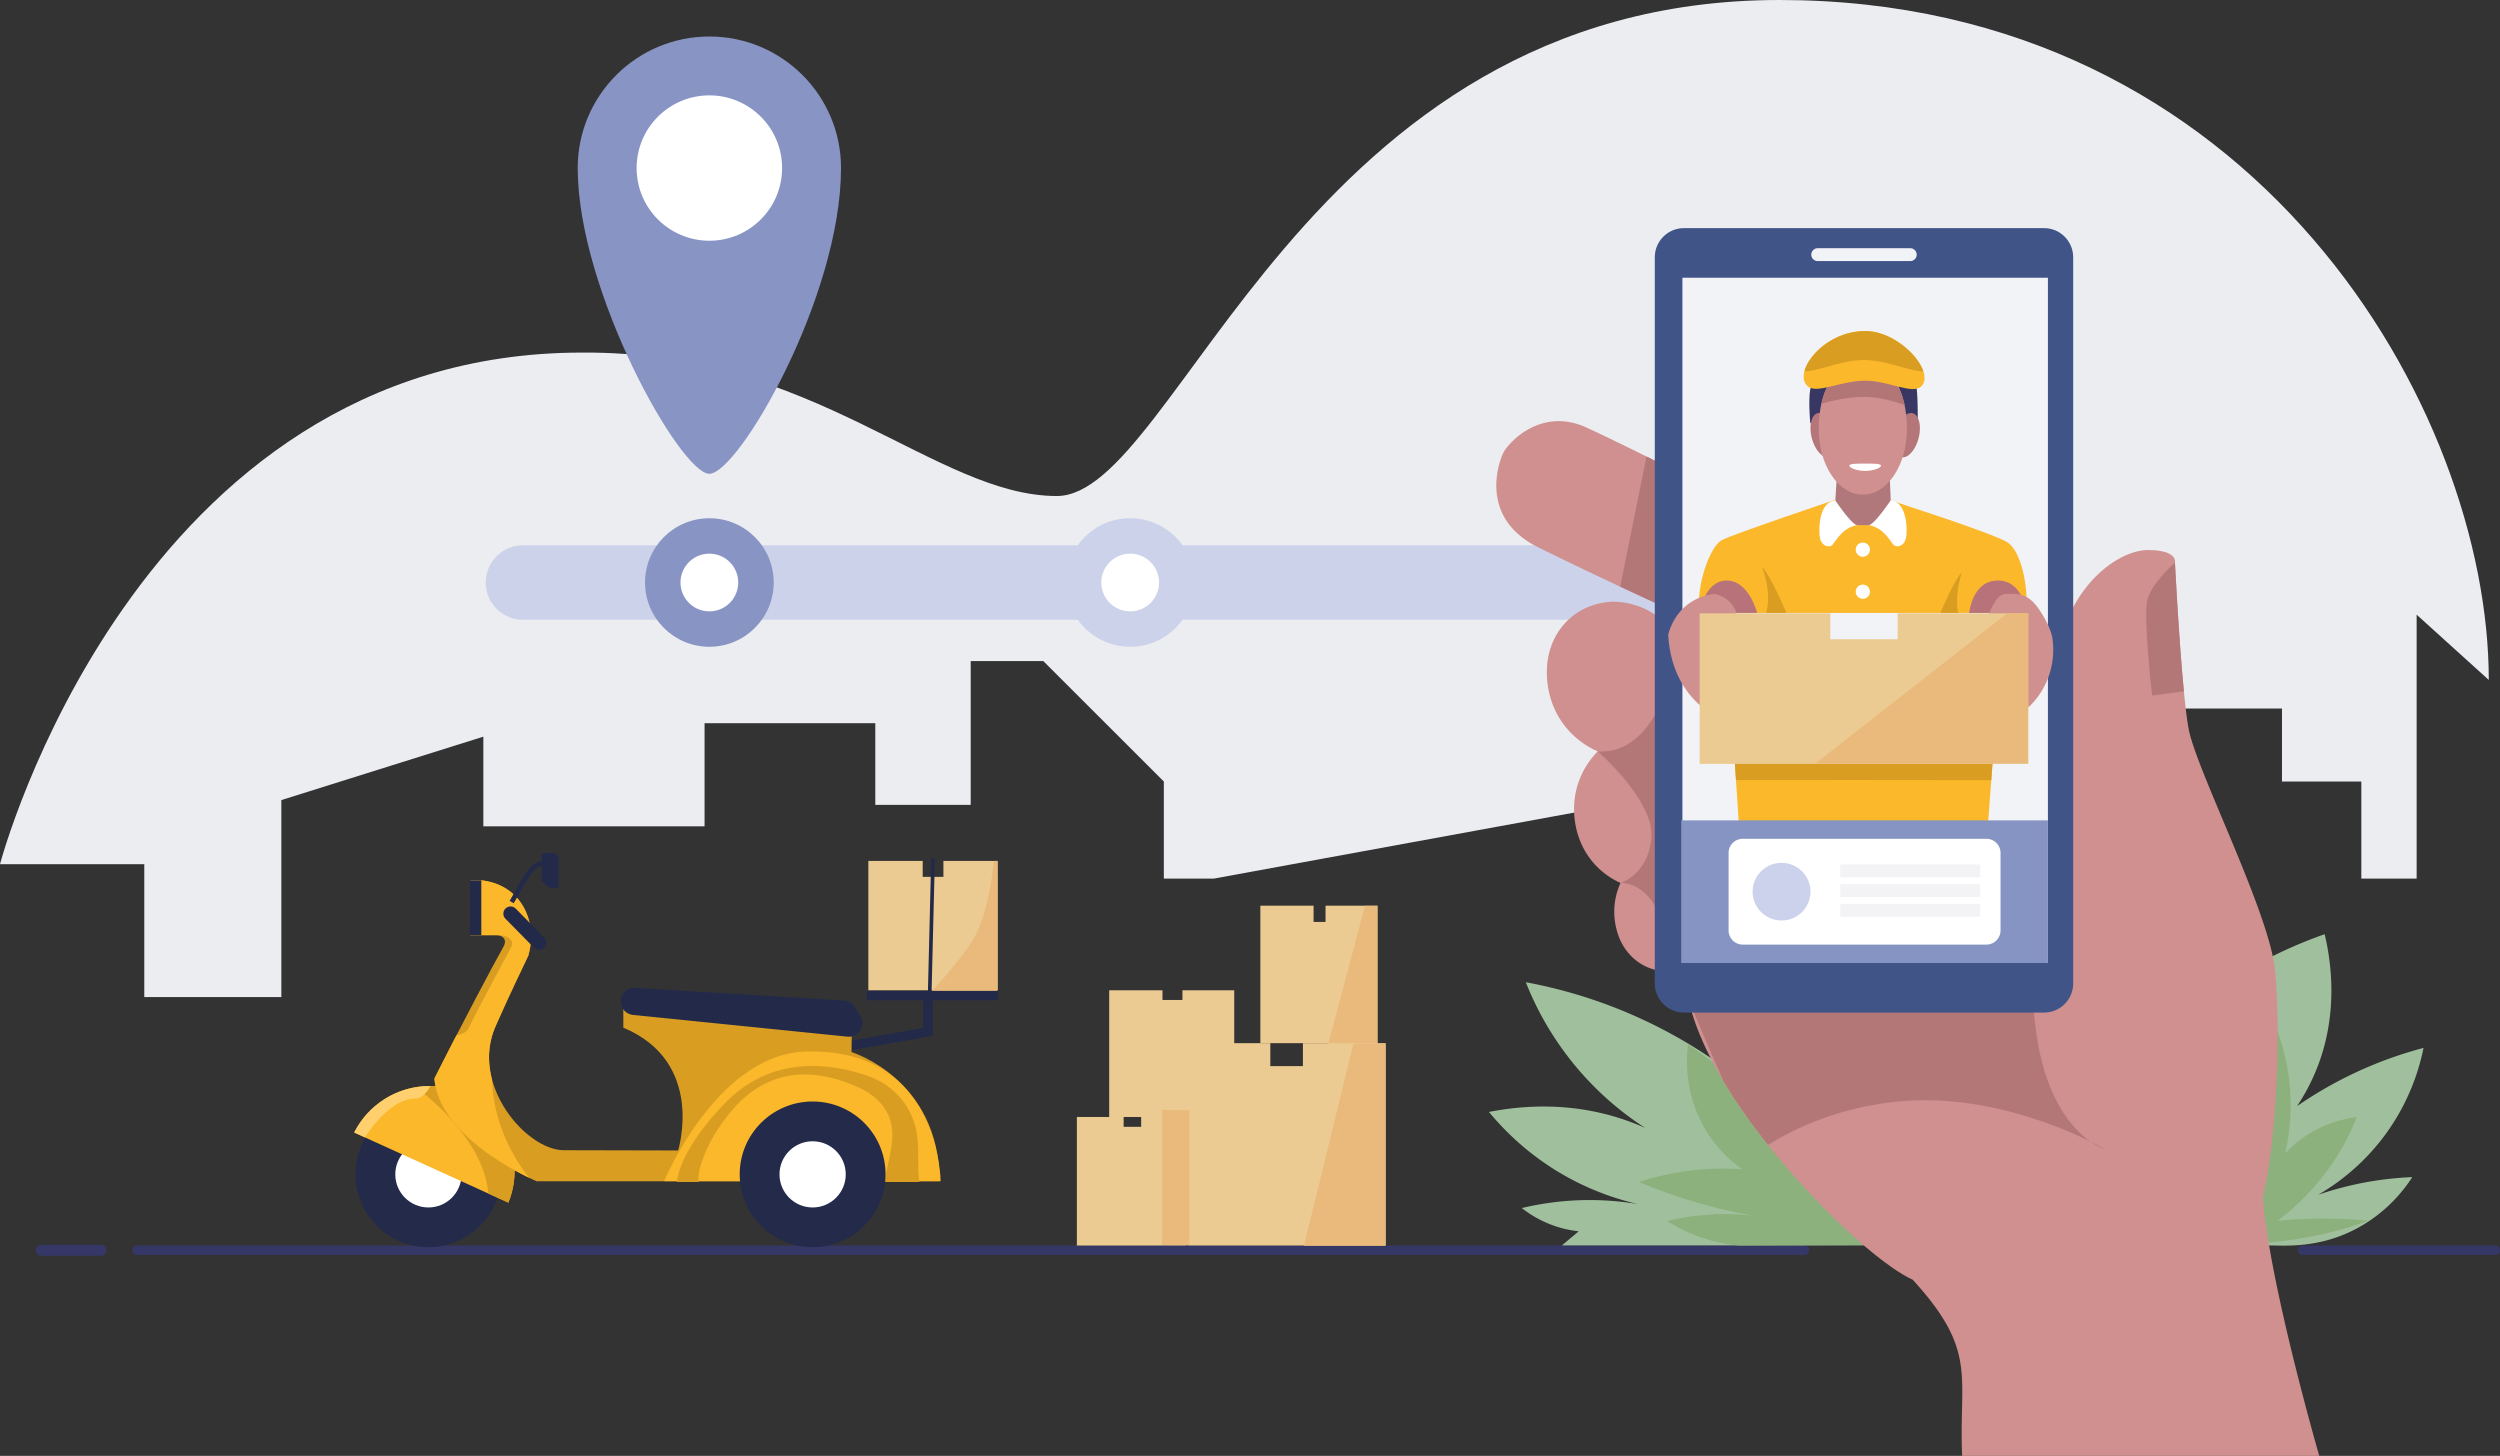 <svg xmlns="http://www.w3.org/2000/svg" width="680" height="396" fill="none" viewBox="0 0 680 396"><rect x="0" y="0" width="680" height="396" fill="#333333" stroke="none"/><g clip-path="url(#a)"><path fill="#353766" d="M678.715 338.782h-52.432a1.284 1.284 0 1 0 0 2.569h52.432a1.285 1.285 0 1 0 0-2.569M490.784 338.782H37.277a1.285 1.285 0 1 0 0 2.569h453.507a1.285 1.285 0 1 0 0-2.569M27.495 338.568H11.153a1.47 1.47 0 0 0-1.47 1.469v.059a1.47 1.47 0 0 0 1.47 1.469h16.342a1.47 1.47 0 0 0 1.47-1.469v-.059a1.47 1.47 0 0 0-1.47-1.469"/><path fill="#ECEDF1" d="m676.949 184.947-19.624-17.759v71.783h-15.043v-26.398H620.7v-19.856h-37.937L330.19 238.971h-13.625v-26.398l-32.795-32.768h-19.74v39.121h-25.952v-22.219h-46.437v28.063h-60.174v-24.398l-54.943 17.249v53.587h-37.28v-36.154H0S36.625 95.903 158.28 95.903c63.118-.489 96.149 39.014 129.175 39.014S354.172 0 484.002 0s192.947 111.751 192.947 184.947"/><path fill="#CCD2E9" d="M485.634 148.313H142.256c-5.599 0-10.138 4.535-10.138 10.129s4.539 10.129 10.138 10.129h343.378c5.599 0 10.138-4.535 10.138-10.129s-4.539-10.129-10.138-10.129"/><path fill="#CCD2E9" d="M307.409 175.922c9.661 0 17.494-7.826 17.494-17.48s-7.833-17.48-17.494-17.48c-9.662 0-17.495 7.826-17.495 17.48s7.833 17.48 17.495 17.48"/><path fill="#fff" d="M307.409 150.599a7.845 7.845 0 0 0-7.85 7.843 7.845 7.845 0 0 0 7.85 7.843 7.844 7.844 0 0 0 7.849-7.843 7.844 7.844 0 0 0-7.849-7.843"/><path fill="#8794C4" d="M192.948 175.922c9.662 0 17.494-7.826 17.494-17.48s-7.832-17.48-17.494-17.48-17.495 7.826-17.495 17.48 7.833 17.48 17.495 17.48"/><path fill="#fff" d="M192.948 150.599c-4.336 0-7.85 3.51-7.85 7.843s3.514 7.843 7.85 7.843a7.844 7.844 0 0 0 7.849-7.843 7.844 7.844 0 0 0-7.849-7.843"/><path fill="#8794C4" d="M192.948 9.928c-19.778 0-35.812 16.02-35.812 35.782 0 33.492 27.962 83.162 35.812 83.162s35.811-48.035 35.811-83.162c0-19.762-16.033-35.782-35.811-35.782"/><path fill="#fff" d="M192.948 25.94c-10.926 0-19.787 8.849-19.787 19.77s8.856 19.77 19.787 19.77c10.926 0 19.786-8.849 19.786-19.77 0-10.917-8.856-19.77-19.786-19.77"/><path fill="#A0C09D" d="M617.191 338.761c4.057 0 13.771.929 24.238-4.825 8.081-4.44 12.636-10.536 14.718-13.76a90.4 90.4 0 0 0-25.579 4.791 59.9 59.9 0 0 0 17.948-15.973c7.048-9.449 9.636-18.769 10.682-23.962a109.8 109.8 0 0 0-34.398 15.832 55 55 0 0 0 5.121-9.586c6.302-15.262 4.147-29.711 2.391-37.177a124 124 0 0 0-23.802 11.327 124.3 124.3 0 0 0-20.819 16.046l-118.819 8.785a133.3 133.3 0 0 0-23.274-13.507 133.3 133.3 0 0 0-30.575-9.585 83.9 83.9 0 0 0 11.718 20.584 84 84 0 0 0 20.768 19.059 67 67 0 0 0-7.207-2.74c-13.805-4.345-26.496-3.343-35.306-1.618 4.182 5.06 11.68 12.792 23.219 18.734a74 74 0 0 0 21.693 7.189 79.3 79.3 0 0 0-35.974.218 30.6 30.6 0 0 0 9.701 5.12 30 30 0 0 0 5.776 1.199c-1.526 1.28-3.051 2.564-4.581 3.844h192.365z"/><path fill="#8DB17D" d="M614.881 338.136a106.6 106.6 0 0 0 17.516-2.586 107 107 0 0 0 11.847-3.511 132 132 0 0 0-11.191-.582c-4.889-.043-9.414.193-13.518.582a65.5 65.5 0 0 0 11.41-10.964 65.6 65.6 0 0 0 10.103-17.21 31.7 31.7 0 0 0-10.03 2.903 31.6 31.6 0 0 0-9.448 6.969c1.212-5.296 2.802-15.545-.364-27.703a58 58 0 0 0-9.375-19.676c-47.26 8.506-94.525 17.017-141.785 25.524l-10.9-7.843c-.433 3.442-1.131 12.698 4.178 22.258 3.355 6.045 7.751 9.761 10.501 11.726a73.965 73.965 0 0 0-28.051 3.485 147 147 0 0 0 30.957 9.148 66.5 66.5 0 0 0-23.258 1.456 43.4 43.4 0 0 0 8.214 4.106 43.6 43.6 0 0 0 11.264 2.568c47.312-.218 94.619-.432 141.93-.65"/><path fill="#ECCB92" d="M321.625 269.359v2.633h-5.429v-2.633h-14.495v34.463h34.012v-34.463zM360.547 246.347v4.418h-3.252v-4.418h-14.478v37.396h31.831v-37.396z"/><path fill="#E9BA7C" d="M374.695 246.382v37.888h-13.497l10.069-37.888z"/><path fill="#ECCB92" d="M354.39 283.743v6.242h-8.865v-6.242h-22.529v55.039h53.923v-55.039z"/><path fill="#E9BA7C" d="M376.837 283.842v55.013h-22.156l13.446-55.013z"/><path fill="#ECCB92" d="M310.395 303.822v2.672h-4.765v-2.672h-12.721v34.96h29.852v-34.96z"/><path fill="#E9BA7C" d="m323.51 301.977.026 36.664h-7.464v-36.733z"/><path fill="#CF908F" d="M630.838 396h-97.13c-.981-21.62 4.362-28.483-13.462-47.923-14.225-6.427-54.741-47.016-60.993-76.355l-3.38-7.625c-1.329.188-4.816.505-8.54-1.379-4.953-2.504-6.705-7.076-7.078-8.125a19.15 19.15 0 0 1-1.135-7.852 19 19 0 0 1 1.654-6.58 21.3 21.3 0 0 1-7.104-5.185c-4.002-4.465-4.984-9.405-5.271-11.482-.317-2.08-.689-6.443 1.2-11.392a22.4 22.4 0 0 1 4.987-7.723c-2.078-.916-5.972-2.98-9.164-7.197-4.975-6.571-4.761-13.755-4.624-15.81.056-1.233.48-8.246 6.367-13.306 4.504-3.87 9.542-4.315 11.183-4.392a20.7 20.7 0 0 1 15.644 6.807l-.313-4.894s-18.955-8.639-35.306-16.726-10.681-23.525-9.319-25.978c1.363-2.449 10.112-12.39 22.73-6.482s22.431 11.002 22.431 11.002l104.349 61.268c0-27.339 17.006-38.993 25.506-39.048 8.501-.056 7.52 3.485 7.52 3.485s1.688 33.984 3.706 45.093 22.075 50.103 23.544 65.896.707 43.621-3.324 61.593c1.636 22.982 15.317 70.31 15.317 70.31z"/><path fill="#B47778" d="M521.994 299.275c20.189-.453 38.699 7.338 46.574 11.196-5.638-3.926-15.27-14.642-15.617-42.127-.489-38.937-98.325-85.011-98.325-85.011-1.697 6.1-6.868 21.782-20.031 21.05 0 0 15.343 13.315 14.581 23.393-.763 10.073-8.394 12.389-8.394 12.389s8.784-.68 11.997 13.208c.93 4.015 3.407 10.75 6.453 18.293l.026.06v.013c2.956 7.295 6.435 15.335 9.576 22.408 3.488 5.835 7.627 11.683 12.057 17.27 6.221-3.9 21.085-11.692 41.103-12.137zM568.568 310.471c2.348 1.635 4.007 2.093 4.007 2.093s-1.44-.839-4.007-2.093M594.024 188.055c-1.406-14.364-2.43-34.952-2.43-34.952s.009-.03.017-.085c-2.313 2.08-6.997 6.725-7.648 10.758-.874 5.39 1.418 25.379 1.418 25.379l8.643-1.104zM464.464 133.418l-10.249-6.019s-2.404-1.25-6.363-3.224l-7.147 35.397c7.55 3.536 12.974 6.011 12.974 6.011.047.711.09 1.421.137 2.132l1.294.694s7.228-26.368 9.349-34.991z"/><path fill="#405488" d="M555.976 62.047h-97.944c-4.38 0-7.931 3.548-7.931 7.925v197.524c0 4.377 3.551 7.925 7.931 7.925h97.944c4.38 0 7.931-3.548 7.931-7.925V69.972c0-4.377-3.551-7.925-7.931-7.925"/><path fill="#F2F3F7" d="M557.034 75.537h-99.417v186.398h99.417zM519.586 67.514h-25.164a1.751 1.751 0 1 0 0 3.502h25.164a1.751 1.751 0 1 0 0-3.502"/><path fill="#FBB82B" d="m471.465 201.318 1.529 23.093 67.801-1.088 1.744-23.311z"/><path fill="#D99E21" fill-rule="evenodd" d="m542.541 200.012-71.075 1.306.72 10.861c12.183-.047 55.324.005 69.443.024z" clip-rule="evenodd"/><path fill="#8694C4" d="M557.034 223.143h-99.739v38.792h99.739z"/><path fill="#fff" d="M540.298 228.152h-66.271a3.85 3.85 0 0 0-3.852 3.849v21.076a3.85 3.85 0 0 0 3.852 3.849h66.271a3.85 3.85 0 0 0 3.852-3.849v-21.076a3.85 3.85 0 0 0-3.852-3.849"/><path fill="#CCD2EB" d="M484.58 250.38c4.349 0 7.875-3.511 7.875-7.843s-3.526-7.843-7.875-7.843-7.875 3.511-7.875 7.843 3.526 7.843 7.875 7.843"/><path fill="#F3F2F5" d="M538.606 235.122h-38.057v3.485h38.057zM538.606 240.495h-38.057v3.485h38.057zM538.606 245.868h-38.057v3.485h38.057z"/><path fill="#383663" d="M521.295 105.492c.33 1.837.33 7.852.33 7.852a1.643 1.643 0 0 1-2.099 1.58 1.65 1.65 0 0 1-1.153-1.216l-1.936-8.515c-.309-1.353 1.097-2.458 2.343-1.837l1.179.257c.557.278 1.088.497 1.336 1.879M492.67 105.043c-.952 2.085-.322 9.436-.322 9.436 0 1.096.592.745 1.646.445a1.65 1.65 0 0 0 1.152-1.216l1.937-8.515c.308-1.353-1.097-2.458-2.344-1.837l-.54-.574c-.557.279-.951 1.002-1.525 2.261z"/><path fill="#FBB82B" d="M551.207 166.722c.488-7.732-1.526-16.774-5.125-19.171-3.599-2.398-31.831-11.435-31.831-11.435h-15.587s-27.037 9.093-30.306 10.784c-3.269 1.687-7.087 12.471-6.105 19.822h88.954"/><path fill="#D99E21" d="M485.908 166.722s-4.199-10.074-6.649-12.527c2.943 8.113 1.088 12.527 1.088 12.527zM527.77 166.722s3.689-8.862 5.848-11.016c-2.176 7.06-.96 11.016-.96 11.016z"/><path fill="#B1787B" d="m513.982 128.816.488 12.146s-3.162 1.871-6.213 1.871h-4.85c-2.614 0-4.199-6.717-4.199-6.717l.488-7.732 6.989 2.56 7.292-2.123z"/><path fill="#B8737A" d="M535.619 166.722h15.588s-.819-8.824-7.794-8.824-7.794 8.824-7.794 8.824M477.952 166.722h-15.699s1.362-8.824 7.412-8.824 8.287 8.824 8.287 8.824"/><path fill="#CF908F" d="M545.32 161.567c4.143-.184 6.401.163 9.01 3.776 2.73 3.785 3.827 7.218 3.925 8.28.283 1.961.609 6.062-1.161 10.746a21.7 21.7 0 0 1-5.304 7.988l-11.993-16.7c.068-2.073-.287-5.647 1.435-9.261 1.046-2.192 2.044-4.439 4.088-4.829M466.396 161.567c.895.197 2.605.711 4.07 2.179 3.133 3.134 2.271 7.698 2.181 8.135q-5.161 9.947-10.317 19.894a23.5 23.5 0 0 1-2.425-2.487c-4.911-5.818-5.943-12.668-6.149-16.684.317-1.237 1.663-5.916 6.251-8.858 2.511-1.609 4.971-2.046 6.398-2.179z"/><path fill="#fff" d="M514.251 136.116s-4.507 6.751-5.994 6.717c4.435.762 6.033 4.863 6.976 5.518s2.798.034 3.196-2.033c.398-2.068.398-9.766-4.178-10.202M499.208 136.116s4.508 6.751 5.994 6.717c-4.434.762-6.033 4.863-6.975 5.518-.943.655-2.798.034-3.197-2.033-.398-2.068-.398-9.766 4.178-10.202M506.689 151.442a1.931 1.931 0 1 0 .002-3.862 1.931 1.931 0 0 0-.002 3.862M506.689 162.877a1.931 1.931 0 1 0 .002-3.862 1.931 1.931 0 0 0-.002 3.862"/><path fill="#B47678" d="M521.865 119.183c.854-3.298.129-6.339-1.619-6.79-1.748-.452-3.858 1.856-4.711 5.155-.854 3.298-.129 6.338 1.619 6.79s3.857-1.856 4.711-5.155M497.515 124.308c1.748-.451 2.473-3.492 1.619-6.79s-2.963-5.607-4.711-5.155-2.473 3.492-1.619 6.79 2.963 5.607 4.711 5.155"/><path fill="#CF908F" d="M506.689 134.553c6.624 0 11.993-7.997 11.993-17.861s-3.826-17.861-11.993-17.861-11.993 7.997-11.993 17.861 5.37 17.861 11.993 17.861"/><path fill="#B27677" fill-rule="evenodd" d="M518.053 110.181c-3.24-1.148-7.038-2.227-11.017-2.227-4.373 0-8.377.979-11.629 1.851 1.449-6.445 5.136-10.974 11.282-10.974 6.265 0 9.976 4.706 11.364 11.35" clip-rule="evenodd"/><path fill="#fff" d="M511.638 126.663c0-.552-1.933-.57-4.311-.57s-4.31.018-4.31.57 1.932 1.425 4.31 1.425 4.311-.873 4.311-1.425"/><path fill="#FBB82B" d="M522.611 105.073c3.852-3.849-5.742-15.031-15.284-15.031-11.86 0-20.035 11.837-15.433 15.176 2.562 1.858 8.981-1.669 15.433-1.669 6.453 0 12.919 3.891 15.284 1.524"/><path fill="#D99E21" fill-rule="evenodd" d="M490.803 100.974c1.669.054 3.8-.545 6.22-1.225 3.004-.844 6.452-1.813 10.013-1.813 3.378 0 6.861.972 9.928 1.828 2.41.672 4.562 1.273 6.206 1.275-1.563-4.762-8.717-10.997-15.842-10.997-8.608 0-15.275 6.236-16.525 10.932" clip-rule="evenodd"/><path fill="#ECCB92" d="M516.158 166.825v7.046h-18.313v-7.046h-35.537v40.957h89.387v-40.957z"/><path fill="#E9BA7C" d="M551.653 166.752v40.885h-57.839l52.213-40.885z"/><path fill="#232A49" d="M253.713 272.099h17.683v-2.569h-35.61v2.569h15.356v7.509l-22.263 3.883.446 2.53 24.388-4.255z"/><path fill="#242A4A" d="M116.53 339.249c10.957 0 19.838-8.875 19.838-19.822s-8.881-19.822-19.838-19.822c-10.956 0-19.838 8.875-19.838 19.822s8.882 19.822 19.838 19.822"/><path fill="#fff" d="M116.53 328.43c4.977 0 9.011-4.031 9.011-9.003s-4.034-9.003-9.011-9.003-9.01 4.031-9.01 9.003 4.034 9.003 9.01 9.003"/><path fill="#FBB82B" d="M139.968 318.438c0-12.724-10.322-23.037-23.056-23.037-8.99 0-16.766 5.142-20.571 12.638l41.93 19.073a22.9 22.9 0 0 0 1.697-8.674"/><path fill="#D99E21" fill-rule="evenodd" d="m132.819 324.632 5.452 2.48a22.9 22.9 0 0 0 1.697-8.674c0-12.724-10.322-23.037-23.056-23.037q-.406 0-.81.014l-.63 2.208s16.185 12.387 17.347 27.009" clip-rule="evenodd"/><path fill="#FFD06D" fill-rule="evenodd" d="m117.092 295.402-.18-.001c-8.989 0-16.766 5.142-20.57 12.638l2.899 1.319c1.569-2.436 7.3-10.575 13.819-10.575 1.863 0 3.296-2.047 4.032-3.381" clip-rule="evenodd"/><path fill="#D99E21" d="M255.555 321.302H145.966s-26.548-11.178-27.807-27.947c7.314-14.518 16.543-31.947 18.796-35.868 1.273-2.363-.865-3.113-1.752-3.113h-7.331l.137-14.924h2.901c1.654.167 5.587.809 8.878 3.913 4.224 3.982 5.685 10.399 3.903 16.594-1.65 3.485-4.919 10.155-8.916 19.244-6.976 15.866 8.428 33.654 18.569 33.654 10.142 0 31.103.073 31.103.073s7.558-24-14.898-33.402v-5.372l62.136 6.224-.072 5.793s23.947 7.239 23.947 35.135z"/><path fill="#FBB82B" fill-rule="evenodd" d="M139.149 257.397c.544-1.087 0-3.023-3.95-3.023h-7.327l.137-14.924h2.901c1.654.167 5.587.809 8.878 3.913 4.224 3.982 5.685 10.399 3.903 16.594q-.454.957-1.061 2.225c-1.808 3.778-4.588 9.591-7.856 17.019-2.112 4.805-2.172 9.787-.947 14.397.113 7.191 2.761 17.5 10.125 26.778-6.216-3.001-24.746-13.078-25.793-27.021a1288 1288 0 0 1 5.99-11.73c1.242-.228 2.808-.762 3.337-2.009.667-1.57 6.148-11.853 9.361-17.882a516 516 0 0 0 2.302-4.337" clip-rule="evenodd"/><path fill="#232A49" d="M130.918 239.45h-3.106v14.924h3.106zM140.306 247.177a1.96 1.96 0 1 0-2.794 2.748l7.723 7.842a1.96 1.96 0 1 0 2.795-2.748zM139.736 245.684l-1.114-.642c.48-.831.943-1.662 1.393-2.471 2.485-4.456 4.627-8.309 7.339-8.309v1.284c-1.958 0-4.027 3.716-6.217 7.65-.454.818-.921 1.653-1.401 2.488M147.354 232.511v7.299l2.181 1.742h2.4v-8.549s-.844-.925-.981-.981c-.138-.055-3.27 0-3.27 0l-.325.489zM230.447 281.967l-58.293-5.913a3.697 3.697 0 0 1 .669-7.363l56.737 3.446a3.7 3.7 0 0 1 2.884 1.721l1.551 2.466c1.649 2.624-.467 5.994-3.548 5.643"/><path fill="#FBB82B" d="M180.629 321.281h75.218s-.18-35.26-34.809-35.26c-25.361-1.01-40.405 35.26-40.405 35.26z"/><path fill="#D99E21" d="M184.091 321.495c.909-7.321 8.154-16.508 13.291-21.607 10.232-10.536 23.836-12.005 37.414-7.672 8.064 2.397 13.797 8.682 14.718 17.189.27 2.149.244 4.405.253 6.524-.005 2.021.051 3.862.3 5.574h-9.319c.497-5.766 3.055-11.037 1.435-16.683-1.213-4.226-4.76-7.33-8.767-9.081-4.357-2.008-9.083-3.356-13.912-3.459-7.978-.317-15.061 3.472-20.168 9.474-3.775 4.337-6.898 9.406-8.629 14.865-.48 1.519-.904 3.437-.673 4.88h-5.943z"/><path fill="#242A4A" d="M221.034 339.249c10.956 0 19.838-8.875 19.838-19.822s-8.882-19.822-19.838-19.822-19.838 8.875-19.838 19.822 8.881 19.822 19.838 19.822"/><path fill="#fff" d="M221.034 328.43c4.976 0 9.01-4.031 9.01-9.003s-4.034-9.003-9.01-9.003c-4.977 0-9.011 4.031-9.011 9.003s4.034 9.003 9.011 9.003"/><path fill="#ECCB92" d="M256.609 234.18v4.32h-5.634v-4.32h-14.786v35.179h35.207V234.18z"/><path fill="#E9BA7C" d="M271.22 269.5h-17.781s5.111-5.078 10.454-12.702c5.343-7.625 6.393-22.622 6.393-22.622h.934z"/><path stroke="#232A49" stroke-miterlimit="10" d="m252.895 269.616.895-36.164"/></g><defs><clipPath id="a"><path fill="#fff" d="M0 0h680v396H0z"/></clipPath></defs></svg>